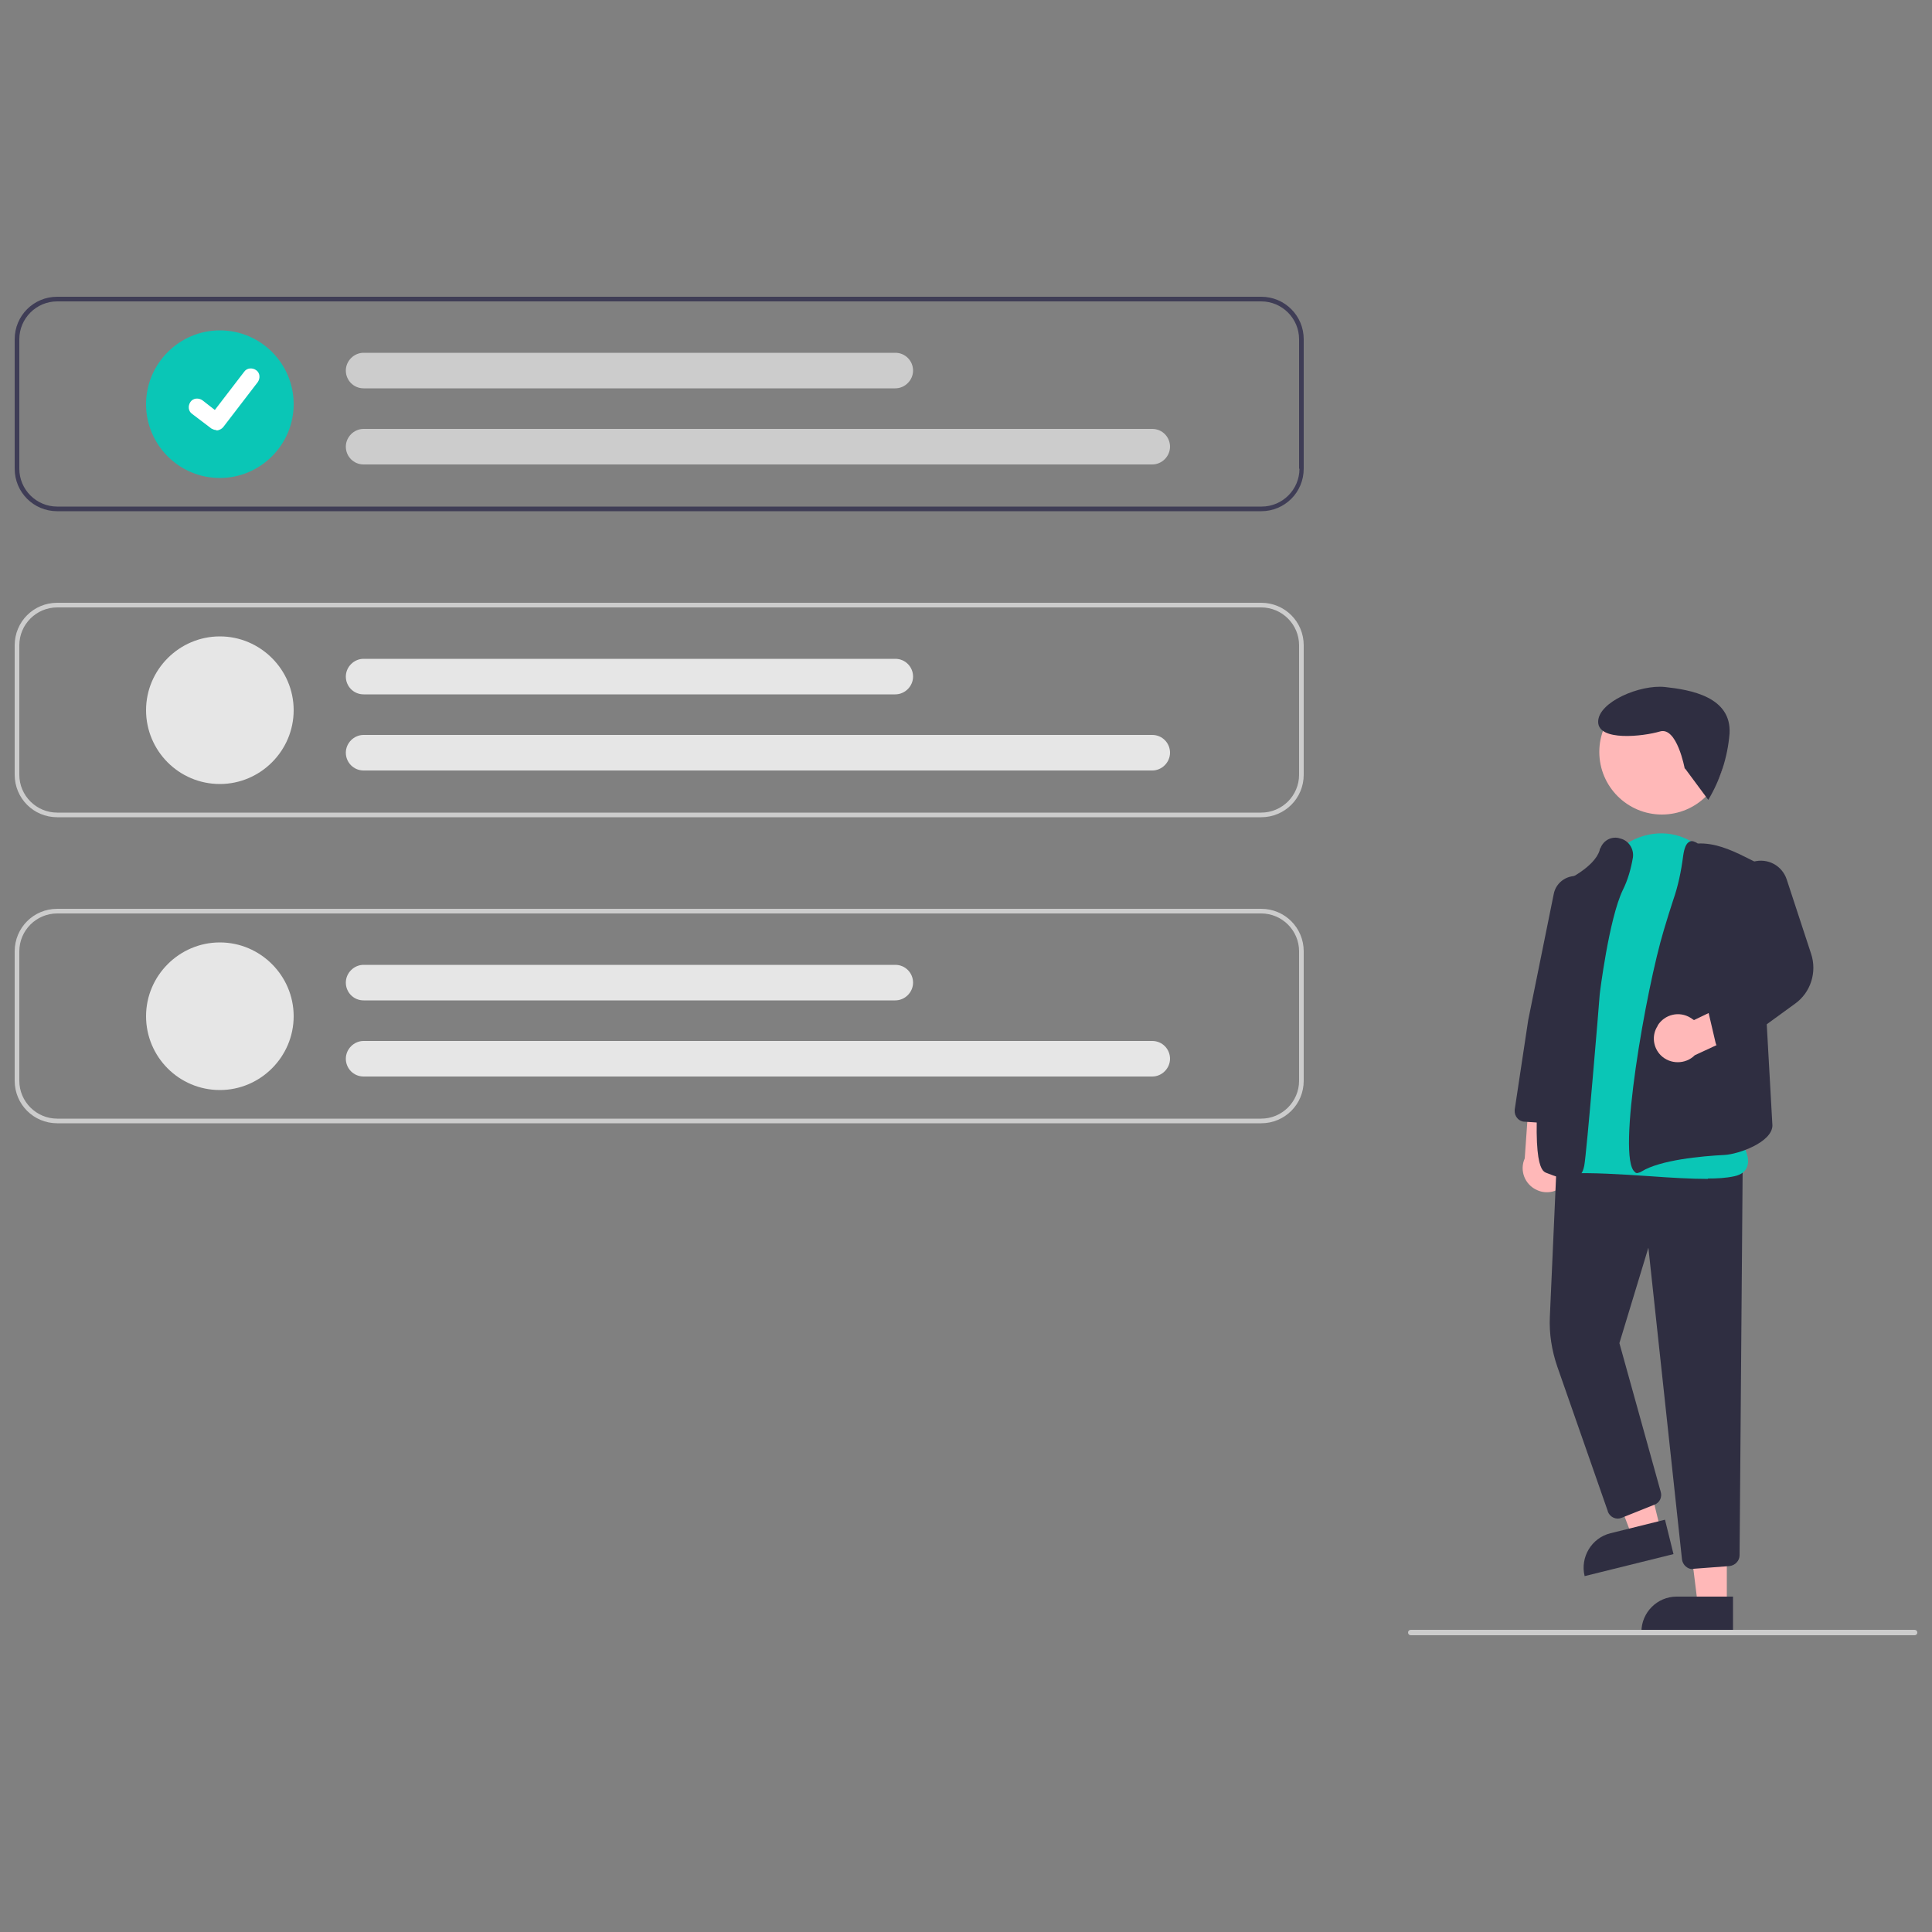 <?xml version="1.0" encoding="UTF-8"?>
<svg xmlns="http://www.w3.org/2000/svg" version="1.1" viewBox="0 0 500 500">
  <rect x="0" y="0" width="500" height="500" fill="#808080" stroke="none"/>
  <defs>
    <style>
      .cls-1 {
        fill: #2f2e41;
      }

      .cls-2 {
        fill: #e6e6e6;
      }

      .cls-3 {
        fill: #3f3d56;
      }

      .cls-4 {
        fill: #0ac6b6;
      }

      .cls-5 {
        fill: #ccc;
      }

      .cls-6 {
        fill: #ffb8b8;
      }

      .cls-7 {
        fill: #fff;
      }
    </style>
  </defs>
  <!-- Generator: Adobe Illustrator 28.7.1, SVG Export Plug-In . SVG Version: 1.2.0 Build 142)  -->
  <g>
    <g id="Livello_1">
      <g id="Group_33">
        <path id="Path_498-1132" class="cls-6" d="M405.2,306.1c2.1-2.7,1.6-6.6-1.1-8.7-.3-.2-.6-.4-.9-.6l1.2-14.1-8.4-2.8-1.4,19.9c-1.4,3.1,0,6.8,3.2,8.2,2.6,1.2,5.7.4,7.4-1.9h0Z"></path>
        <path id="Path_499-1133" class="cls-6" d="M446.9,415.4h-7.5l-3.6-29h11.1v29Z"></path>
        <path id="Path_500-1134" class="cls-1" d="M434,413.2h14.5v9.1h-23.7c0-5,4.1-9.1,9.1-9.1h0Z"></path>
        <path id="Path_501-1135" class="cls-6" d="M429.8,396.1l-7.3,1.8-10.4-27.3,10.8-2.7,6.9,28.2Z"></path>
        <path id="Path_502-1136" class="cls-1" d="M416.8,396.8l14.1-3.5,2.2,8.9-23,5.7c-1.2-4.9,1.8-9.9,6.7-11.1h0s0,0,0,0Z"></path>
        <path id="Path_503-1137" class="cls-1" d="M438.1,406.1c-1.4,0-2.6-1.1-2.8-2.5l-8.7-80.7-7.5,24.7,10.7,38.5c.4,1.4-.3,2.8-1.6,3.3l-8.5,3.4c-1.4.6-3-.1-3.6-1.6,0,0,0,0,0-.1l-13.1-37.5c-1.4-4.1-2.1-8.4-1.9-12.8l1.8-40.5,48.1,2-.8,100.2c0,1.4-1.1,2.6-2.6,2.8l-9.3.7c0,0-.1,0-.2,0Z"></path>
        <circle id="Ellipse_83" class="cls-6" cx="430.1" cy="194.6" r="16.2"></circle>
        <path id="Path_504-1138" class="cls-4" d="M442,305.1c-4.3,0-9.5-.3-15-.7-7.5-.5-15.2-1-21-.7-1.6.2-3.1-.5-4.1-1.8-6-7.6,3.2-37.3,3.6-38.6l7.5-33.2h.3c0,0-.3,0-.3,0,1.6-7.3,6.9-12.7,13.7-14.1,6.4-1.3,12.5,1.3,16.5,6.8.2.3.4.6.6.9,12.9,19.1,5.6,66.4,5.1,69.5.7.8,4.4,5.4,3.3,8.6-.4,1.3-1.5,2.2-3.3,2.6-2.3.5-4.6.6-6.9.6h0Z"></path>
        <path id="Path_505-1139" class="cls-1" d="M406.2,305.1c-1.5,0-3.4-.5-6.1-1.6-1.1-.5-4.6-1.9-.4-38.9,2.1-18.2,5.1-36.2,5.1-36.4v-.2s.2,0,.2,0c0,0,7.7-3.5,9-8,0-.2,0-.3.2-.5.8-2.1,3-3.2,5.1-2.5,2.2.5,3.6,2.7,3.3,4.9-.5,2.9-1.3,5.8-2.6,8.4-3.6,7.4-6,26.9-6,27.1-.1,1.7-3.4,41.3-4,44.3-.2,1-.6,2.3-1.8,3-.6.3-1.2.4-1.8.4h0Z"></path>
        <path id="Path_506-1140" class="cls-1" d="M423.9,303.6c-.3,0-.6,0-.8-.3-4.8-3.6,2.9-47.4,7.5-62.6.9-3,1.7-5.6,2.4-7.7h0c1.3-3.7,2.1-7.6,2.6-11.5.3-2.1.8-3.3,1.7-3.7.6-.3,1.3,0,2.1.5,4.2-.2,8.3,1.5,12.1,3.4l3.4,1.7,3.8,67.9c-.1,4.3-8.7,7.4-12.4,7.6-6,.3-16.7,1.3-21.5,4.3-.3.2-.7.3-1.1.4h0Z"></path>
        <path id="Path_507-1141" class="cls-1" d="M402.5,290.8c0,0-.1,0-.2,0l-7.7-.5c-1.5,0-2.7-1.4-2.6-2.9,0,0,0-.2,0-.2l3.5-23.2,6.6-32.6c.6-3.2,3.7-5.2,6.9-4.6.2,0,.4,0,.6.2h0c2.8.9,4.5,3.6,4,6.5l-5.2,32.7-3.1,22.4c-.2,1.4-1.4,2.4-2.8,2.4h0Z"></path>
        <path id="Path_508-1142" class="cls-6" d="M429,265.4c1.8-2.9,5.6-3.8,8.5-2,.3.2.6.4.9.6l12.7-6.1,5.6,6.8-18.1,8.4c-2.4,2.4-6.4,2.4-8.8,0-2-2-2.4-5.2-.8-7.6h0Z"></path>
        <path id="Path_509-1143" class="cls-1" d="M446.7,272c-1.3,0-2.4-.9-2.7-2.1l-1.8-7.7c-.3-1.2.2-2.4,1.3-3l11.1-6.7-5.7-20.8c-1-3.8,1.2-7.7,4.9-8.7,3.7-1,7.4,1,8.6,4.6l6.3,19.2c1.6,4.8-.1,10.1-4.2,13l-16.1,11.7c-.5.3-1,.5-1.6.5Z"></path>
        <path id="Path_511-1144" class="cls-3" d="M326.4,76.8H14.8c-6.1,0-11,4.9-11,11v33.5c0,6.1,4.9,11,11,11h311.6c6.1,0,11-4.9,11-11v-33.5c0-6.1-4.9-11-11-11ZM336.3,121.3c0,5.4-4.4,9.8-9.8,9.8H14.8c-5.4,0-9.8-4.4-9.8-9.8v-33.5c0-5.4,4.4-9.8,9.8-9.8h311.6c5.4,0,9.8,4.4,9.8,9.8v33.5Z"></path>
        <path id="Path_512-1145" class="cls-5" d="M326.4,211.5H14.8c-6.1,0-11-4.9-11-11v-33.5c0-6.1,4.9-11,11-11h311.6c6.1,0,11,4.9,11,11v33.5c0,6.1-4.9,11-11,11ZM14.8,157.2c-5.4,0-9.8,4.4-9.8,9.8v33.5c0,5.4,4.4,9.8,9.8,9.8h311.6c5.4,0,9.8-4.4,9.8-9.8v-33.5c0-5.4-4.4-9.8-9.8-9.8H14.8Z"></path>
        <path id="Path_513-1146" class="cls-5" d="M326.4,290.7H14.8c-6.1,0-11-4.9-11-11v-33.5c0-6.1,4.9-11,11-11h311.6c6.1,0,11,4.9,11,11v33.5c0,6.1-4.9,11-11,11ZM14.8,236.4c-5.4,0-9.8,4.4-9.8,9.8v33.5c0,5.4,4.4,9.8,9.8,9.8h311.6c5.4,0,9.8-4.4,9.8-9.8v-33.5c0-5.4-4.4-9.8-9.8-9.8H14.8Z"></path>
        <path id="Path_514-1147" class="cls-4" d="M56.9,123.7c-10.6,0-19.1-8.6-19.1-19.1s8.6-19.1,19.1-19.1c10.6,0,19.1,8.6,19.1,19.1s-8.6,19.1-19.1,19.1h0Z"></path>
        <path id="Path_515-1148" class="cls-5" d="M298.2,120.2H94.1c-2.6,0-4.6-2.1-4.6-4.6s2.1-4.6,4.6-4.6h204.1c2.6,0,4.6,2.1,4.6,4.6s-2.1,4.6-4.6,4.6Z"></path>
        <path id="Path_516-1149" class="cls-5" d="M231.7,100.5H94.1c-2.6,0-4.6-2.1-4.6-4.6s2.1-4.6,4.6-4.6h137.6c2.6,0,4.6,2.1,4.6,4.6s-2.1,4.6-4.6,4.6Z"></path>
        <path id="Path_517-1150" class="cls-2" d="M56.9,202.9c-10.6,0-19.1-8.6-19.1-19.1s8.6-19.1,19.1-19.1,19.1,8.6,19.1,19.1-8.6,19.1-19.1,19.1h0Z"></path>
        <path id="Path_518-1151" class="cls-2" d="M298.2,199.4H94.1c-2.6,0-4.6-2.1-4.6-4.6s2.1-4.6,4.6-4.6h204.1c2.6,0,4.6,2.1,4.6,4.6s-2.1,4.6-4.6,4.6Z"></path>
        <path id="Path_519-1152" class="cls-2" d="M231.7,179.7H94.1c-2.6,0-4.6-2.1-4.6-4.6s2.1-4.6,4.6-4.6h137.6c2.6,0,4.6,2.1,4.6,4.6s-2.1,4.6-4.6,4.6Z"></path>
        <path id="Path_520-1153" class="cls-2" d="M56.9,282.1c-10.6,0-19.1-8.6-19.1-19.1s8.6-19.1,19.1-19.1,19.1,8.6,19.1,19.1-8.6,19.1-19.1,19.1h0Z"></path>
        <path id="Path_521-1154" class="cls-2" d="M298.2,278.6H94.1c-2.6,0-4.6-2.1-4.6-4.6s2.1-4.6,4.6-4.6h204.1c2.6,0,4.6,2.1,4.6,4.6s-2.1,4.6-4.6,4.6Z"></path>
        <path id="Path_522-1155" class="cls-2" d="M231.7,258.9H94.1c-2.6,0-4.6-2.1-4.6-4.6s2.1-4.6,4.6-4.6h137.6c2.6,0,4.6,2.1,4.6,4.6s-2.1,4.6-4.6,4.6Z"></path>
        <path id="Path_395-1156" class="cls-7" d="M56,111.3c-.5,0-.9-.2-1.3-.4h0s-5-3.8-5-3.8c-1-.7-1.1-2.1-.4-3.1.7-1,2.1-1.1,3.1-.4l3.2,2.5,7.6-9.9c.7-1,2.1-1.1,3.1-.4h0c0,0,0,0,0,0,1,.7,1.1,2.1.4,3.1l-8.9,11.6c-.4.5-1.1.9-1.8.9h0Z"></path>
        <path id="Path_523-1157" class="cls-5" d="M495.5,423.2h-130.4c-.4,0-.7-.3-.7-.7s.3-.7.7-.7h130.4c.4,0,.7.3.7.7s-.3.7-.7.7Z"></path>
        <path id="Path_561-1158" class="cls-1" d="M436,198.9s-2-10.9-6.4-9.6-16,2.6-16-2.5,10.8-9.7,17.3-9,17.3,2.5,16.7,12.1c-.5,6.1-2.4,11.9-5.5,17.1l-6-8.1Z"></path>
      </g>
    </g>
  </g>
</svg>
